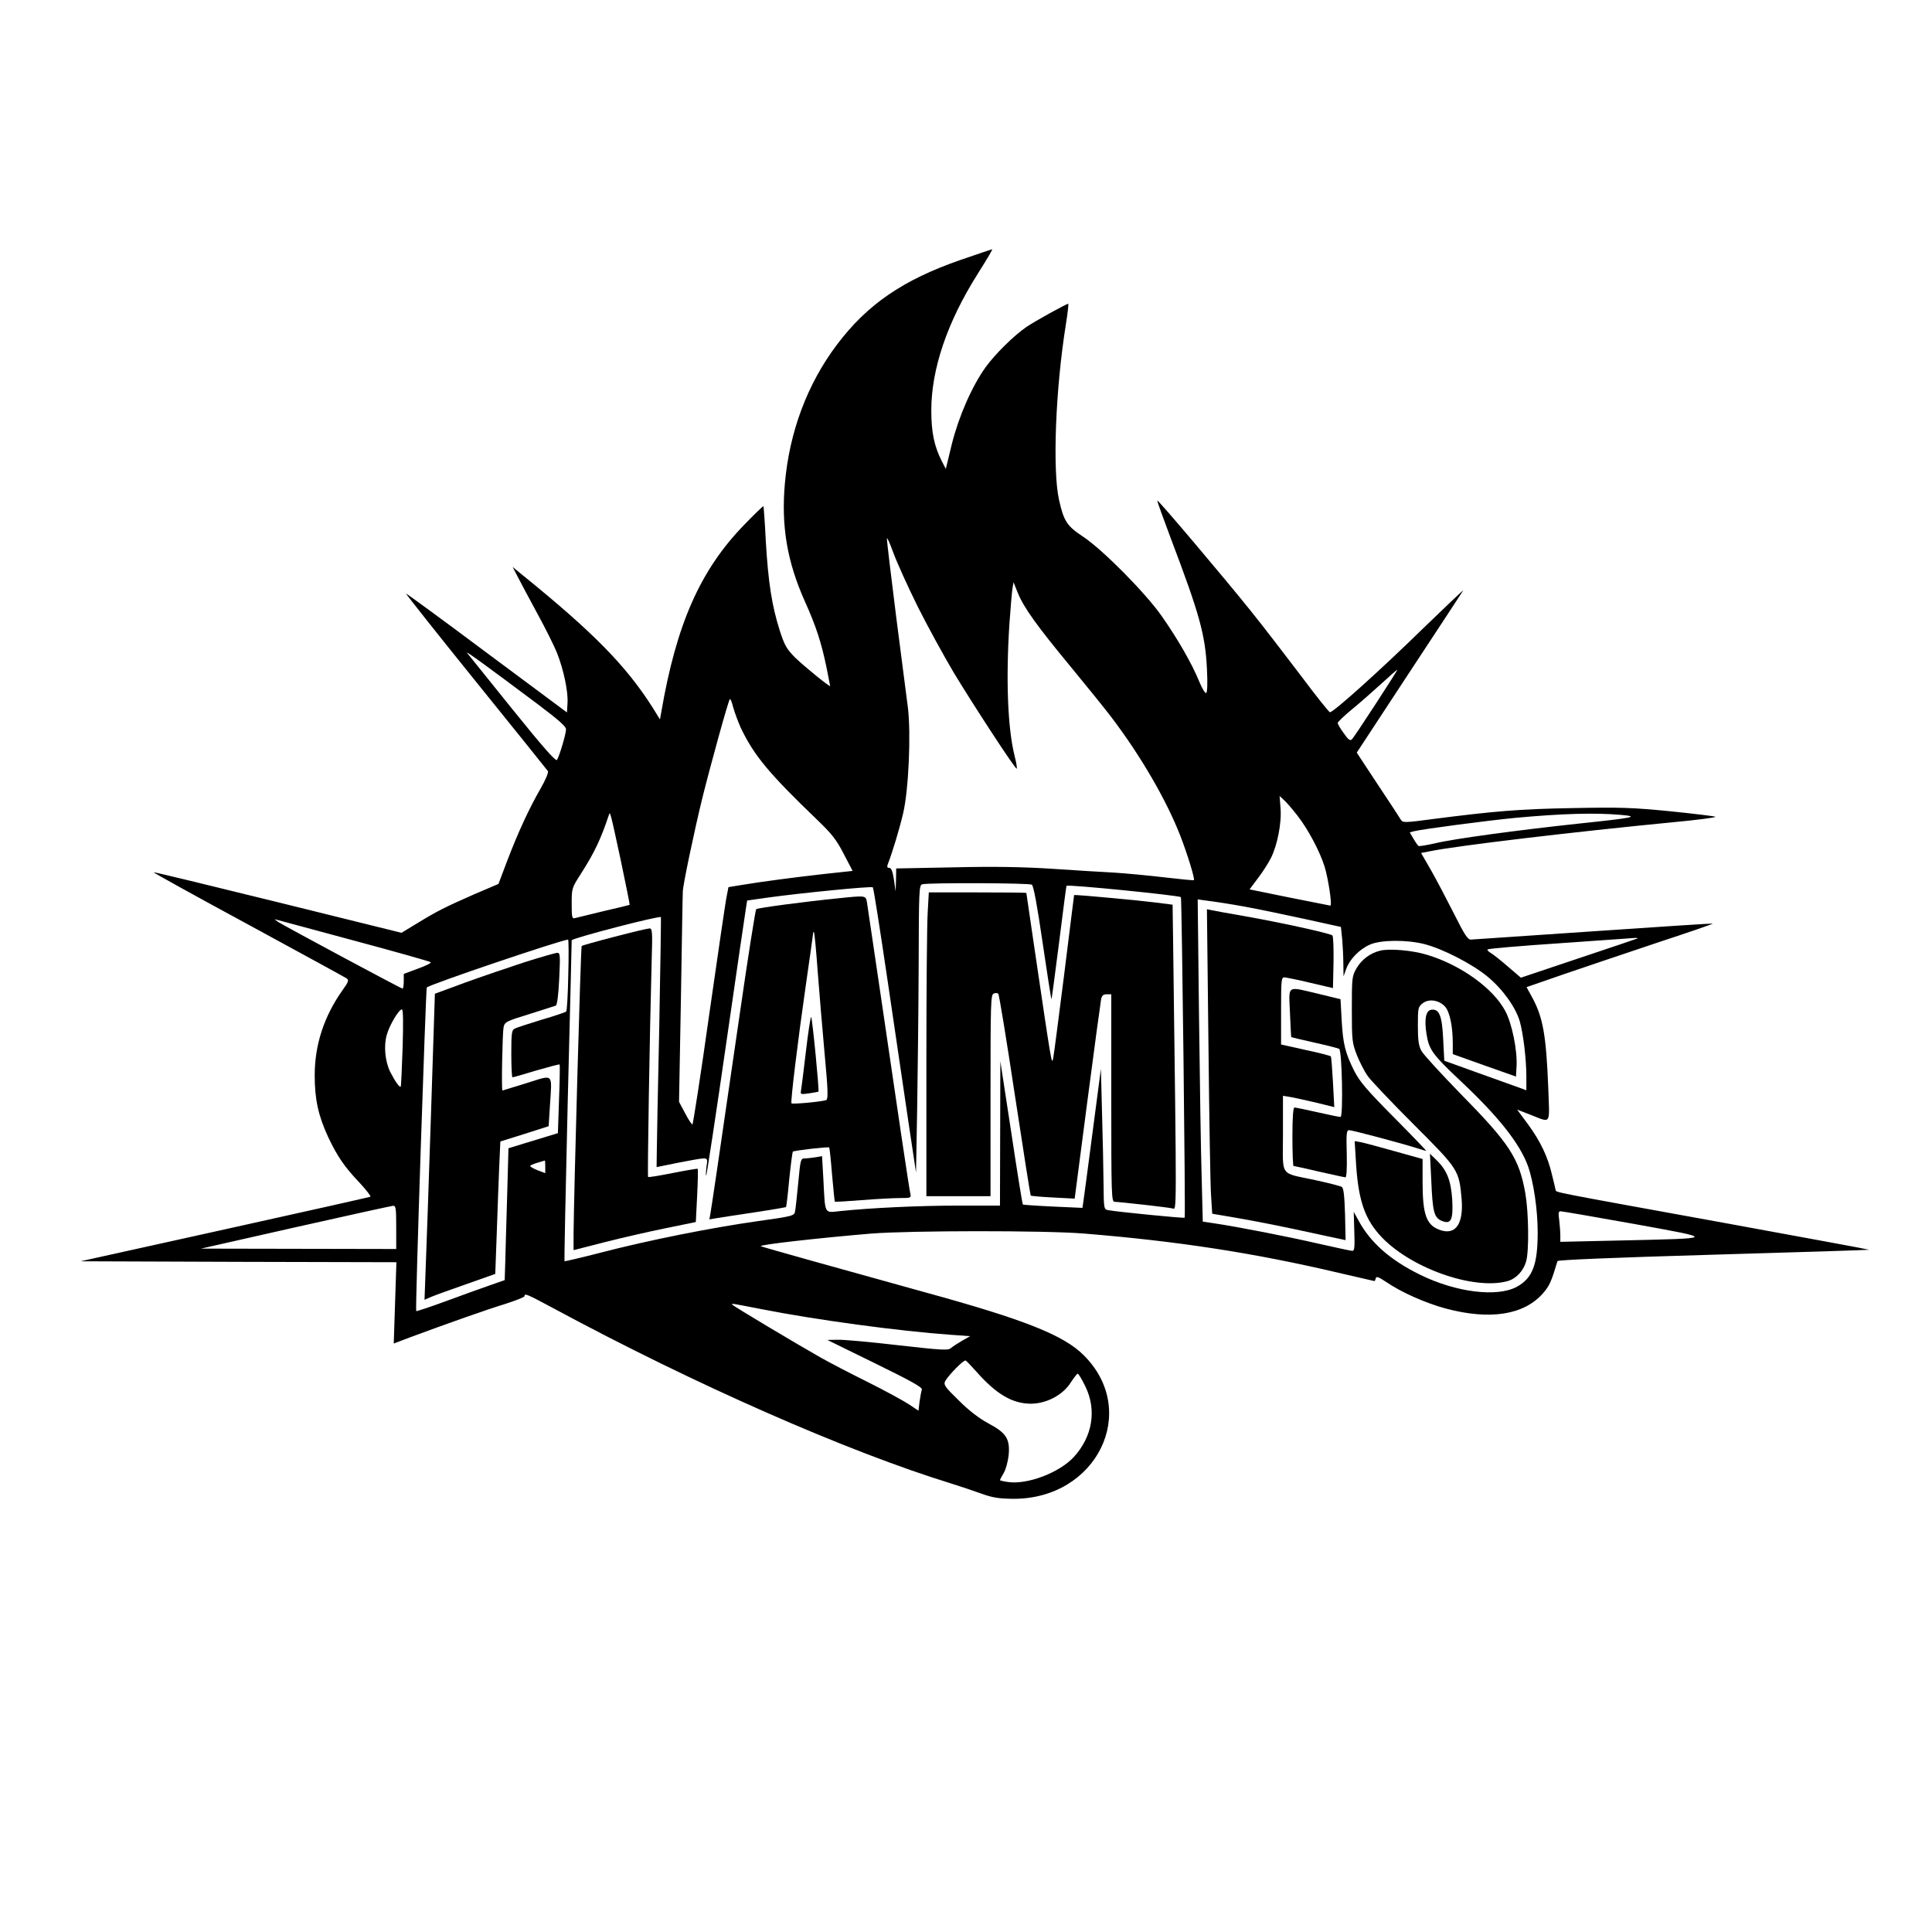 <?xml version="1.0" standalone="no"?>
<!DOCTYPE svg PUBLIC "-//W3C//DTD SVG 20010904//EN"
 "http://www.w3.org/TR/2001/REC-SVG-20010904/DTD/svg10.dtd">
<svg version="1.0" xmlns="http://www.w3.org/2000/svg"
 width="1024pt" height="1024pt" viewBox="0 0 1024 1024"
 preserveAspectRatio="xMidYMid meet">
<g transform="translate(0,1024) scale(0.1,-0.1)"
fill="#000000" stroke="none">
<path d="M5090 8862 c-305 -106 -494 -236 -655 -450 -157 -209 -251 -462 -275
-735 -20 -225 12 -414 105 -622 61 -136 88 -219 116 -354 10 -51 19 -95 19
-97 0 -8 -139 105 -187 152 -45 46 -55 64 -81 145 -41 129 -60 252 -73 469 -5
101 -11 186 -13 187 -1 2 -48 -43 -102 -99 -233 -240 -359 -526 -439 -992 l-7
-39 -39 63 c-142 223 -314 398 -693 705 l-49 40 26 -50 c14 -28 61 -115 104
-195 44 -80 91 -175 105 -210 35 -88 60 -206 56 -266 l-3 -50 -425 316 c-234
175 -427 316 -428 314 -2 -1 164 -211 370 -466 206 -255 378 -469 382 -475 4
-7 -12 -46 -38 -91 -61 -106 -118 -229 -176 -380 l-48 -127 -129 -55 c-154
-68 -193 -87 -301 -153 l-84 -51 -655 162 c-361 89 -658 161 -659 159 -2 -2
224 -127 503 -278 278 -151 512 -279 521 -285 12 -9 9 -18 -21 -60 -99 -139
-149 -290 -149 -454 0 -127 19 -213 71 -326 49 -103 86 -158 168 -244 35 -38
60 -70 56 -73 -4 -2 -352 -80 -772 -173 l-764 -169 837 -3 837 -2 -7 -215 -7
-216 84 32 c202 75 412 149 507 178 56 18 102 36 102 41 0 17 11 12 155 -65
749 -404 1560 -760 2110 -929 44 -14 114 -37 155 -52 61 -22 93 -27 170 -28
442 -2 672 463 375 760 -106 107 -315 190 -840 334 -420 116 -870 242 -873
245 -8 8 312 44 588 67 206 16 917 17 1125 0 492 -40 899 -102 1349 -208 103
-24 190 -44 191 -44 2 0 5 7 7 15 2 12 15 7 57 -21 81 -55 206 -110 312 -139
235 -63 415 -35 516 79 36 41 45 62 78 172 2 6 280 18 829 34 454 13 824 25
823 26 -2 2 -351 66 -777 144 -925 168 -880 159 -885 173 -1 7 -10 43 -19 80
-22 96 -62 179 -128 269 l-57 77 67 -26 c117 -45 105 -62 98 143 -11 278 -28
374 -87 481 l-28 51 202 70 c111 38 334 113 495 167 161 53 292 98 290 100 -2
1 -286 -17 -633 -41 -346 -24 -639 -43 -650 -44 -16 0 -34 28 -89 138 -38 75
-92 178 -121 229 l-53 92 51 10 c143 29 758 102 1284 153 128 12 229 25 225
29 -4 3 -111 16 -238 29 -204 20 -267 22 -520 17 -282 -5 -412 -16 -739 -58
-150 -20 -160 -20 -170 -4 -5 9 -60 93 -122 186 l-112 170 277 422 c153 232
282 429 287 437 5 8 -94 -86 -221 -209 -218 -213 -466 -436 -485 -436 -5 0
-75 88 -155 195 -81 107 -201 263 -267 345 -148 184 -489 587 -493 582 -2 -2
31 -93 72 -202 152 -401 182 -508 191 -691 4 -75 2 -123 -4 -127 -5 -3 -22 24
-37 61 -38 94 -116 229 -199 347 -87 124 -313 352 -417 421 -85 56 -102 82
-127 195 -35 156 -19 584 36 928 10 61 15 111 13 111 -10 0 -178 -93 -222
-123 -67 -46 -166 -144 -216 -213 -73 -102 -142 -260 -179 -407 l-32 -132 -21
40 c-41 81 -56 155 -56 270 0 218 84 467 245 722 59 94 82 133 77 132 -2 0
-77 -26 -168 -57z m-226 -1837 c52 -104 139 -262 191 -350 101 -167 318 -500
333 -509 4 -2 0 27 -10 66 -37 146 -47 404 -28 700 6 84 13 168 16 187 l6 35
22 -55 c31 -78 103 -178 281 -393 85 -103 181 -222 213 -264 157 -206 294
-442 368 -632 38 -98 78 -229 72 -235 -2 -2 -73 5 -158 15 -85 10 -204 21
-265 25 -60 3 -207 12 -325 20 -154 10 -303 13 -522 8 l-308 -6 -1 -61 -2 -61
-9 63 c-7 45 -14 62 -25 62 -10 0 -13 6 -8 18 25 65 61 183 82 272 29 125 42
419 25 560 -6 47 -34 263 -62 480 -27 217 -50 404 -49 415 0 11 15 -23 34 -75
19 -52 77 -180 129 -285z m-2013 -518 c111 -84 149 -117 149 -133 0 -24 -35
-142 -48 -162 -6 -9 -76 70 -237 270 -125 156 -233 289 -239 297 -11 15 101
-67 375 -272z m4443 6 c-64 -98 -121 -184 -128 -191 -10 -10 -19 -4 -44 32
-18 24 -32 49 -32 54 0 5 33 37 74 71 41 33 111 95 156 136 45 41 83 75 86 75
2 0 -49 -80 -112 -177z m-3368 -130 c70 -147 149 -242 405 -488 78 -75 102
-105 141 -181 l47 -90 -157 -17 c-167 -19 -325 -40 -434 -58 l-67 -11 -9 -46
c-6 -26 -47 -309 -93 -629 -45 -321 -86 -583 -89 -583 -4 0 -22 27 -39 60
l-32 60 10 547 c5 302 9 557 10 567 0 33 61 322 102 490 42 170 137 515 147
530 3 5 11 -14 18 -43 8 -28 26 -77 40 -108z m2950 -465 c57 -73 117 -186 144
-269 20 -65 42 -209 31 -209 -3 1 -101 20 -217 43 l-211 43 44 59 c25 32 56
81 69 107 34 67 58 188 51 266 l-5 63 25 -23 c14 -13 45 -49 69 -80z m-3586
-237 c27 -129 49 -236 47 -237 -1 -1 -63 -16 -137 -33 -74 -18 -143 -35 -152
-37 -16 -5 -18 3 -18 77 0 81 1 83 49 158 71 111 105 182 148 311 7 20 6 25
63 -239z m5300 240 c101 -9 75 -15 -220 -46 -327 -35 -667 -81 -765 -105 -44
-10 -83 -16 -86 -14 -4 2 -16 19 -27 38 l-20 34 21 6 c50 12 384 56 537 71
249 23 423 28 560 16z m-3121 -370 c9 -6 28 -108 57 -307 24 -163 45 -299 47
-300 1 -2 19 133 40 298 21 166 38 302 40 303 11 8 596 -51 606 -60 5 -6 25
-1694 20 -1699 -4 -4 -359 31 -406 40 -22 4 -23 8 -24 142 -1 75 -4 243 -8
372 l-6 235 -44 -335 c-24 -184 -46 -350 -49 -369 l-5 -33 -156 7 c-86 4 -158
9 -160 11 -2 2 -30 173 -61 381 l-58 378 -1 -382 -1 -383 -222 0 c-209 0 -459
-12 -625 -29 -86 -9 -79 -22 -89 168 l-7 123 -36 -6 c-20 -3 -46 -6 -57 -6
-20 0 -22 -8 -33 -127 -7 -71 -14 -139 -17 -153 -4 -24 -9 -26 -202 -53 -240
-34 -573 -100 -827 -166 -104 -27 -191 -47 -193 -46 -2 2 6 383 17 847 12 463
21 848 21 854 0 11 466 132 473 123 1 -2 -3 -267 -9 -589 -7 -322 -13 -619
-13 -660 l-1 -76 113 23 c61 12 122 23 135 23 22 0 23 -3 16 -47 -3 -27 -4
-46 -1 -43 3 3 51 318 106 700 55 382 103 709 106 726 l5 31 113 16 c165 23
547 61 553 54 4 -3 39 -228 79 -499 40 -271 90 -610 111 -753 l39 -260 6 335
c3 184 7 527 8 762 1 397 2 427 19 431 32 9 567 7 581 -2z m1126 -116 c72 -13
216 -43 321 -66 l191 -42 7 -66 c3 -36 6 -95 6 -131 l1 -65 14 39 c18 51 69
104 125 129 57 26 196 27 290 3 100 -26 256 -107 335 -173 81 -67 148 -162
170 -236 19 -67 35 -202 35 -294 l0 -72 -37 14 c-21 7 -119 43 -218 78 l-180
65 -6 116 c-6 124 -21 160 -63 154 -29 -4 -38 -51 -25 -130 13 -82 32 -108
183 -250 199 -187 310 -328 354 -447 30 -84 52 -231 52 -353 0 -171 -27 -242
-110 -288 -104 -57 -324 -30 -514 64 -157 77 -261 169 -324 284 l-27 49 3
-103 c3 -83 1 -104 -10 -104 -7 0 -90 18 -183 39 -156 36 -420 88 -555 108
l-55 8 -6 235 c-4 129 -10 513 -14 854 l-7 619 58 -8 c33 -4 118 -17 189 -30z
m-4720 -180 c220 -59 404 -111 408 -115 4 -4 -26 -19 -68 -34 l-75 -28 0 -39
c0 -21 -3 -39 -6 -39 -8 0 -619 328 -659 353 -16 11 -23 17 -15 14 8 -2 195
-53 415 -112z m6804 11 c-2 -1 -142 -49 -311 -105 l-307 -103 -70 60 c-39 34
-80 66 -91 72 -12 7 -19 15 -15 18 4 4 178 19 388 33 210 15 388 27 396 28 8
0 12 -1 10 -3z m-5667 -193 c-2 -104 -7 -191 -11 -194 -3 -4 -62 -24 -131 -44
-69 -21 -133 -42 -142 -47 -16 -8 -18 -25 -18 -133 0 -69 3 -125 6 -125 4 0
61 16 126 36 66 19 122 34 124 32 2 -2 1 -85 -3 -184 l-6 -180 -131 -40 -131
-40 -7 -254 c-4 -140 -9 -298 -10 -350 l-3 -95 -80 -28 c-44 -15 -149 -53
-233 -84 -84 -31 -154 -54 -156 -52 -6 5 51 1709 56 1715 17 17 706 250 749
254 3 0 4 -84 1 -187z m-878 -385 c-4 -112 -8 -205 -10 -207 -6 -7 -31 29 -56
78 -27 56 -35 137 -18 196 14 51 64 135 80 135 7 0 8 -66 4 -202z m756 -632
l0 -34 -40 15 c-22 9 -40 19 -40 23 0 3 17 11 38 17 20 6 38 11 40 12 1 0 2
-14 2 -33z m-790 -321 l0 -115 -517 1 -518 1 500 113 c275 62 508 113 518 114
15 1 17 -11 17 -114z m6560 18 c439 -80 443 -76 -77 -88 l-313 -7 0 34 c0 20
-3 56 -6 82 -5 35 -4 46 7 46 8 0 183 -30 389 -67z m-4623 -452 c284 -56 724
-116 1006 -136 l99 -7 -44 -25 c-24 -14 -50 -31 -59 -39 -13 -12 -51 -10 -279
16 -145 17 -289 30 -320 29 l-55 -1 253 -124 c190 -93 253 -128 248 -139 -3
-8 -8 -37 -12 -63 l-6 -49 -51 34 c-29 19 -126 72 -218 118 -91 45 -204 104
-250 130 -127 72 -469 276 -469 281 0 6 -3 6 157 -25z m1138 -331 c106 -120
191 -170 290 -170 83 1 168 46 210 112 17 26 33 47 37 47 4 1 22 -29 40 -66
62 -126 39 -267 -61 -376 -77 -83 -246 -147 -348 -132 -24 3 -43 8 -43 10 0 2
9 19 20 38 11 18 22 60 26 93 8 87 -12 119 -106 169 -50 27 -103 67 -158 122
-75 73 -82 84 -72 103 17 31 97 113 108 109 5 -2 30 -29 57 -59z"/>
<path d="M4917 5403 c-4 -58 -7 -420 -7 -805 l0 -698 170 0 170 0 0 534 c0
489 1 534 17 540 9 4 20 3 24 -1 5 -5 44 -246 88 -537 44 -290 82 -530 84
-533 3 -2 56 -7 119 -10 l114 -6 67 514 c37 283 70 526 73 542 4 20 11 27 30
27 l24 0 0 -550 c0 -517 1 -550 18 -550 23 0 282 -29 307 -35 22 -5 22 -69 3
1395 l-3 215 -95 12 c-87 11 -423 42 -427 39 0 -1 -24 -188 -52 -416 -29 -228
-55 -431 -59 -450 -8 -36 -7 -40 -103 610 -21 145 -39 266 -39 267 0 2 -116 3
-258 3 l-259 0 -6 -107z"/>
<path d="M4445 5479 c-181 -18 -430 -51 -437 -58 -4 -3 -44 -256 -88 -561
-118 -812 -149 -1022 -155 -1054 l-5 -29 42 7 c24 4 114 18 202 31 87 13 160
26 162 27 2 2 10 68 17 146 8 79 17 145 19 148 7 6 188 27 193 22 2 -2 9 -67
15 -143 7 -77 13 -142 15 -144 2 -2 66 2 142 8 76 6 167 11 201 11 60 0 62 1
57 23 -6 25 -64 414 -160 1072 -36 242 -67 455 -70 473 -7 36 -5 36 -150 21z
m-111 -389 c9 -113 25 -310 37 -439 17 -181 19 -235 9 -241 -12 -8 -180 -24
-185 -18 -6 6 34 334 75 619 22 152 40 280 40 284 0 5 2 6 4 4 3 -2 12 -96 20
-209z"/>
<path d="M4271 4663 c-12 -104 -24 -196 -26 -207 -3 -16 1 -17 43 -11 26 4 48
8 50 9 5 5 -33 396 -39 396 -3 0 -16 -84 -28 -187z"/>
<path d="M3257 5275 c-93 -24 -171 -46 -174 -49 -5 -5 -41 -1303 -43 -1527 l0
-85 164 42 c90 23 235 56 323 74 l161 33 7 139 c4 77 5 141 3 143 -1 2 -60 -8
-131 -22 -70 -14 -130 -24 -132 -21 -4 4 8 746 19 1146 5 157 3 172 -12 171
-9 0 -93 -20 -185 -44z"/>
<path d="M6405 4710 c4 -392 10 -755 14 -808 l6 -95 140 -24 c77 -13 223 -42
325 -64 102 -22 198 -43 214 -46 l28 -6 -3 137 c-3 101 -8 139 -17 145 -8 5
-71 21 -140 36 -194 42 -172 11 -172 246 l0 201 43 -7 c23 -4 84 -18 136 -30
l93 -23 -7 132 c-4 72 -9 134 -11 137 -2 3 -62 19 -134 34 l-130 29 0 178 c0
163 1 178 18 178 9 -1 71 -13 137 -29 l120 -28 3 135 c1 75 -1 139 -6 144 -11
11 -286 71 -470 103 -81 14 -158 28 -171 31 l-24 5 8 -711z"/>
<path d="M7314 5201 c-53 -13 -98 -48 -124 -93 -24 -41 -25 -50 -25 -218 0
-167 2 -178 27 -243 15 -37 40 -86 57 -110 16 -23 126 -139 244 -257 239 -239
240 -241 254 -396 10 -126 -29 -188 -106 -166 -80 24 -101 78 -101 258 l0 121
-147 41 c-82 23 -163 45 -180 48 l-33 6 6 -98 c11 -204 43 -305 124 -397 152
-173 497 -298 681 -247 45 13 84 54 98 105 16 58 13 258 -4 358 -33 188 -83
265 -346 532 -102 105 -195 206 -205 225 -15 27 -19 57 -19 133 0 93 1 100 25
119 31 25 84 19 117 -15 26 -25 43 -104 43 -198 l0 -56 168 -60 167 -59 3 53
c5 85 -24 228 -60 295 -64 120 -235 243 -413 297 -77 24 -202 35 -251 22z"/>
<path d="M6837 4873 c3 -71 6 -129 7 -130 1 -1 56 -14 123 -29 67 -15 126 -30
131 -33 15 -10 22 -361 7 -361 -7 0 -62 11 -123 25 -61 14 -116 25 -121 25 -7
0 -11 -53 -11 -155 0 -85 3 -155 6 -155 3 0 64 -13 136 -30 71 -16 134 -30
139 -30 6 0 9 48 7 125 -3 107 -1 125 12 125 16 0 262 -65 355 -94 28 -9 52
-16 54 -16 3 0 -74 80 -171 178 -146 147 -181 189 -211 247 -47 95 -59 141
-66 270 l-6 109 -115 28 c-174 41 -159 51 -153 -99z"/>
<path d="M7586 3985 c7 -170 15 -199 56 -216 49 -20 61 5 55 114 -7 101 -28
154 -82 207 l-36 35 7 -140z"/>
<path d="M2780 5140 c-85 -28 -227 -76 -315 -108 l-160 -59 -21 -649 c-12
-357 -24 -722 -28 -811 l-6 -162 37 16 c21 9 106 39 188 68 l150 53 8 218 c4
121 10 279 13 352 l6 132 128 40 128 41 7 112 c11 173 22 162 -125 116 -69
-21 -126 -39 -127 -39 -6 0 0 307 6 335 6 28 12 32 136 70 72 23 135 43 141
45 7 3 14 58 18 143 6 127 5 137 -11 137 -10 -1 -88 -23 -173 -50z"/>
</g>
</svg>
